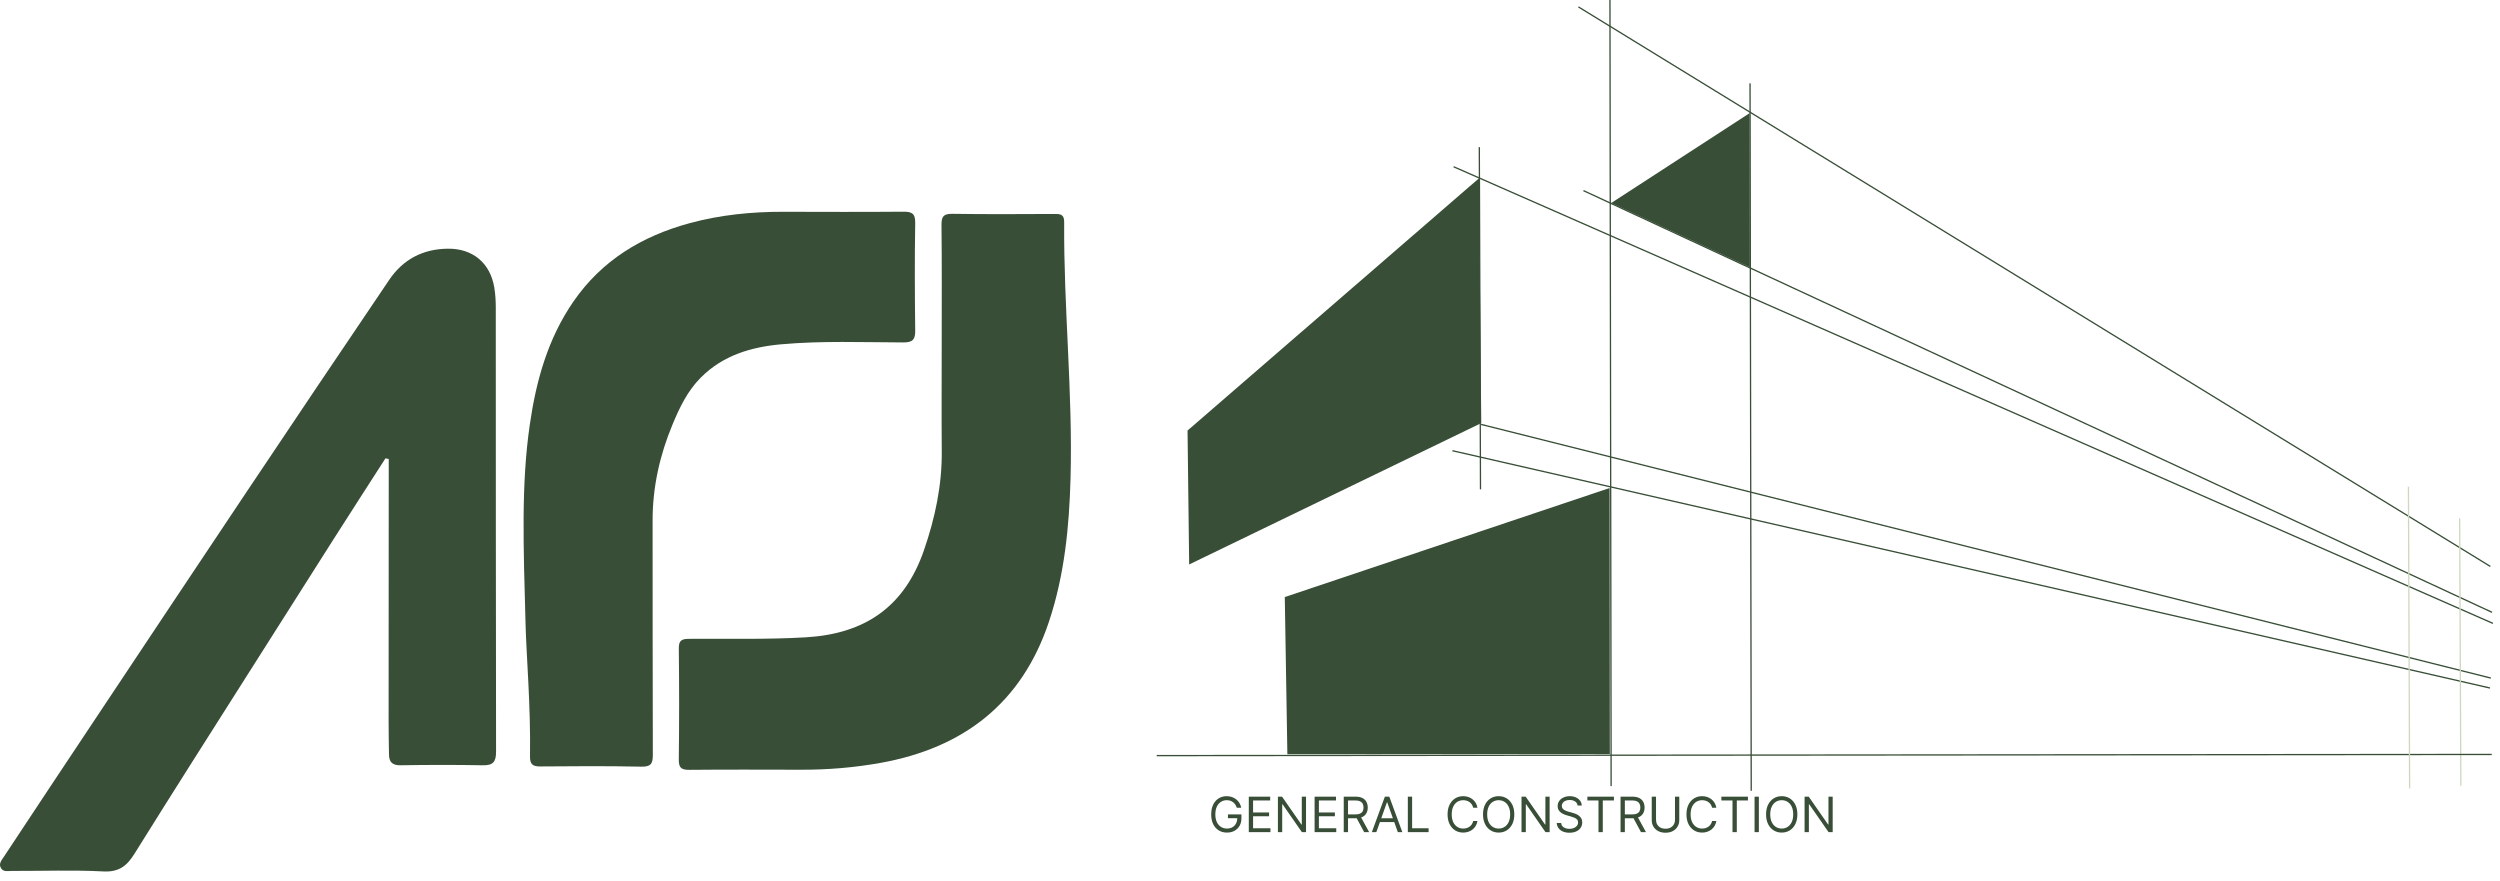 <svg width="176" height="62" viewBox="0 0 176 62" fill="none" xmlns="http://www.w3.org/2000/svg">
<path d="M87.071 56.865C87.044 56.783 87.009 56.709 86.965 56.644C86.922 56.578 86.87 56.522 86.81 56.476C86.751 56.43 86.683 56.395 86.608 56.37C86.532 56.346 86.449 56.334 86.359 56.334C86.211 56.334 86.077 56.372 85.956 56.448C85.835 56.524 85.739 56.637 85.667 56.785C85.596 56.934 85.56 57.117 85.56 57.333C85.56 57.549 85.596 57.731 85.668 57.88C85.741 58.028 85.839 58.141 85.962 58.217C86.085 58.293 86.224 58.331 86.379 58.331C86.522 58.331 86.648 58.301 86.756 58.24C86.866 58.178 86.951 58.092 87.012 57.98C87.074 57.867 87.105 57.734 87.105 57.581L87.197 57.601H86.447V57.333H87.397V57.601C87.397 57.806 87.353 57.985 87.266 58.137C87.179 58.288 87.058 58.406 86.905 58.49C86.752 58.573 86.577 58.614 86.379 58.614C86.158 58.614 85.964 58.562 85.796 58.458C85.63 58.354 85.5 58.206 85.406 58.015C85.314 57.823 85.268 57.596 85.268 57.333C85.268 57.135 85.294 56.958 85.347 56.8C85.4 56.642 85.476 56.507 85.573 56.396C85.671 56.284 85.786 56.199 85.919 56.14C86.053 56.081 86.199 56.051 86.359 56.051C86.491 56.051 86.614 56.071 86.727 56.111C86.842 56.15 86.944 56.205 87.033 56.278C87.123 56.349 87.198 56.435 87.258 56.535C87.318 56.634 87.36 56.744 87.383 56.865H87.071ZM87.915 58.58V56.085H89.421V56.353H88.217V57.196H89.343V57.464H88.217V58.312H89.44V58.58H87.915ZM91.944 56.085V58.58H91.651L90.292 56.621H90.267V58.58H89.965V56.085H90.257L91.622 58.049H91.646V56.085H91.944ZM92.548 58.58V56.085H94.054V56.353H92.85V57.196H93.976V57.464H92.85V58.312H94.073V58.58H92.548ZM94.599 58.58V56.085H95.442C95.636 56.085 95.796 56.118 95.922 56.185C96.047 56.251 96.139 56.341 96.199 56.457C96.259 56.572 96.29 56.703 96.29 56.85C96.29 56.997 96.259 57.127 96.199 57.241C96.139 57.355 96.047 57.444 95.923 57.509C95.799 57.573 95.64 57.605 95.446 57.605H94.764V57.333H95.437C95.57 57.333 95.677 57.313 95.758 57.274C95.84 57.235 95.9 57.18 95.936 57.108C95.974 57.036 95.992 56.95 95.992 56.85C95.992 56.75 95.974 56.663 95.936 56.588C95.899 56.514 95.839 56.456 95.757 56.415C95.675 56.374 95.567 56.353 95.432 56.353H94.901V58.58H94.599ZM95.773 57.459L96.387 58.58H96.036L95.432 57.459H95.773ZM96.895 58.58H96.579L97.495 56.085H97.807L98.723 58.58H98.406L97.66 56.48H97.641L96.895 58.58ZM97.012 57.605H98.289V57.873H97.012V57.605ZM99.111 58.58V56.085H99.413V58.312H100.573V58.58H99.111ZM104.014 56.865H103.712C103.694 56.778 103.662 56.702 103.618 56.636C103.574 56.57 103.52 56.515 103.457 56.47C103.394 56.425 103.325 56.39 103.249 56.368C103.172 56.345 103.093 56.334 103.01 56.334C102.859 56.334 102.722 56.372 102.599 56.448C102.477 56.524 102.38 56.637 102.308 56.785C102.237 56.934 102.201 57.117 102.201 57.333C102.201 57.549 102.237 57.731 102.308 57.88C102.38 58.028 102.477 58.141 102.599 58.217C102.722 58.293 102.859 58.331 103.01 58.331C103.093 58.331 103.172 58.32 103.249 58.297C103.325 58.275 103.394 58.241 103.457 58.196C103.52 58.151 103.574 58.095 103.618 58.029C103.662 57.963 103.694 57.886 103.712 57.8H104.014C103.991 57.928 103.95 58.042 103.889 58.143C103.829 58.243 103.755 58.329 103.665 58.4C103.576 58.47 103.476 58.523 103.364 58.559C103.254 58.596 103.136 58.614 103.01 58.614C102.797 58.614 102.608 58.562 102.442 58.458C102.276 58.354 102.146 58.206 102.051 58.015C101.956 57.823 101.909 57.596 101.909 57.333C101.909 57.069 101.956 56.842 102.051 56.65C102.146 56.459 102.276 56.311 102.442 56.207C102.608 56.103 102.797 56.051 103.01 56.051C103.136 56.051 103.254 56.069 103.364 56.106C103.476 56.142 103.576 56.196 103.665 56.267C103.755 56.336 103.829 56.422 103.889 56.522C103.95 56.622 103.991 56.736 104.014 56.865ZM106.607 57.333C106.607 57.596 106.56 57.823 106.465 58.015C106.37 58.206 106.239 58.354 106.074 58.458C105.908 58.562 105.719 58.614 105.506 58.614C105.293 58.614 105.104 58.562 104.938 58.458C104.772 58.354 104.642 58.206 104.547 58.015C104.452 57.823 104.404 57.596 104.404 57.333C104.404 57.069 104.452 56.842 104.547 56.65C104.642 56.459 104.772 56.311 104.938 56.207C105.104 56.103 105.293 56.051 105.506 56.051C105.719 56.051 105.908 56.103 106.074 56.207C106.239 56.311 106.37 56.459 106.465 56.65C106.56 56.842 106.607 57.069 106.607 57.333ZM106.315 57.333C106.315 57.117 106.279 56.934 106.206 56.785C106.135 56.637 106.038 56.524 105.915 56.448C105.793 56.372 105.657 56.334 105.506 56.334C105.355 56.334 105.218 56.372 105.095 56.448C104.973 56.524 104.876 56.637 104.804 56.785C104.733 56.934 104.697 57.117 104.697 57.333C104.697 57.549 104.733 57.731 104.804 57.88C104.876 58.028 104.973 58.141 105.095 58.217C105.218 58.293 105.355 58.331 105.506 58.331C105.657 58.331 105.793 58.293 105.915 58.217C106.038 58.141 106.135 58.028 106.206 57.88C106.279 57.731 106.315 57.549 106.315 57.333ZM109.094 56.085V58.58H108.801L107.442 56.621H107.417V58.58H107.115V56.085H107.408L108.772 58.049H108.796V56.085H109.094ZM111.063 56.709C111.048 56.585 110.989 56.489 110.885 56.421C110.781 56.353 110.653 56.319 110.502 56.319C110.392 56.319 110.295 56.337 110.212 56.373C110.13 56.408 110.066 56.457 110.02 56.52C109.974 56.583 109.952 56.654 109.952 56.733C109.952 56.8 109.967 56.857 109.999 56.905C110.032 56.952 110.073 56.991 110.123 57.023C110.174 57.054 110.227 57.08 110.282 57.1C110.337 57.119 110.388 57.135 110.434 57.147L110.687 57.216C110.752 57.233 110.825 57.256 110.904 57.286C110.985 57.316 111.061 57.357 111.135 57.409C111.208 57.461 111.269 57.526 111.317 57.607C111.365 57.687 111.389 57.786 111.389 57.903C111.389 58.038 111.354 58.159 111.283 58.268C111.213 58.377 111.111 58.464 110.976 58.528C110.842 58.592 110.679 58.624 110.488 58.624C110.309 58.624 110.154 58.595 110.024 58.537C109.894 58.48 109.791 58.399 109.717 58.296C109.643 58.193 109.601 58.073 109.591 57.937H109.903C109.911 58.031 109.943 58.109 109.998 58.171C110.054 58.232 110.125 58.277 110.21 58.307C110.296 58.336 110.389 58.351 110.488 58.351C110.603 58.351 110.707 58.332 110.798 58.295C110.89 58.257 110.963 58.204 111.016 58.137C111.07 58.068 111.097 57.989 111.097 57.898C111.097 57.815 111.074 57.748 111.027 57.696C110.981 57.644 110.92 57.601 110.845 57.569C110.769 57.536 110.687 57.508 110.6 57.484L110.293 57.396C110.098 57.34 109.944 57.26 109.83 57.156C109.716 57.052 109.659 56.916 109.659 56.748C109.659 56.608 109.697 56.486 109.773 56.382C109.849 56.278 109.951 56.196 110.08 56.139C110.209 56.08 110.353 56.051 110.512 56.051C110.673 56.051 110.816 56.08 110.941 56.137C111.066 56.194 111.165 56.272 111.238 56.371C111.312 56.47 111.351 56.583 111.355 56.709H111.063ZM111.75 56.353V56.085H113.621V56.353H112.836V58.58H112.534V56.353H111.75ZM114.087 58.58V56.085H114.93C115.125 56.085 115.285 56.118 115.41 56.185C115.535 56.251 115.628 56.341 115.688 56.457C115.748 56.572 115.778 56.703 115.778 56.85C115.778 56.997 115.748 57.127 115.688 57.241C115.628 57.355 115.536 57.444 115.411 57.509C115.287 57.573 115.128 57.605 114.935 57.605H114.253V57.333H114.925C115.058 57.333 115.166 57.313 115.247 57.274C115.329 57.235 115.388 57.18 115.425 57.108C115.462 57.036 115.481 56.95 115.481 56.85C115.481 56.75 115.462 56.663 115.425 56.588C115.387 56.514 115.328 56.456 115.246 56.415C115.164 56.374 115.055 56.353 114.92 56.353H114.389V58.58H114.087ZM115.262 57.459L115.876 58.58H115.525L114.92 57.459H115.262ZM117.919 56.085H118.221V57.737C118.221 57.908 118.181 58.06 118.1 58.194C118.021 58.327 117.908 58.432 117.763 58.509C117.618 58.586 117.447 58.624 117.251 58.624C117.056 58.624 116.885 58.586 116.74 58.509C116.594 58.432 116.481 58.327 116.401 58.194C116.321 58.06 116.282 57.908 116.282 57.737V56.085H116.584V57.713C116.584 57.834 116.61 57.943 116.664 58.038C116.718 58.132 116.794 58.206 116.893 58.261C116.993 58.315 117.112 58.341 117.251 58.341C117.39 58.341 117.51 58.315 117.609 58.261C117.709 58.206 117.786 58.132 117.839 58.038C117.892 57.943 117.919 57.834 117.919 57.713V56.085ZM120.832 56.865H120.53C120.512 56.778 120.481 56.702 120.436 56.636C120.392 56.57 120.339 56.515 120.275 56.47C120.213 56.425 120.143 56.39 120.067 56.368C119.991 56.345 119.911 56.334 119.828 56.334C119.677 56.334 119.54 56.372 119.418 56.448C119.296 56.524 119.199 56.637 119.127 56.785C119.055 56.934 119.019 57.117 119.019 57.333C119.019 57.549 119.055 57.731 119.127 57.88C119.199 58.028 119.296 58.141 119.418 58.217C119.54 58.293 119.677 58.331 119.828 58.331C119.911 58.331 119.991 58.32 120.067 58.297C120.143 58.275 120.213 58.241 120.275 58.196C120.339 58.151 120.392 58.095 120.436 58.029C120.481 57.963 120.512 57.886 120.53 57.8H120.832C120.809 57.928 120.768 58.042 120.708 58.143C120.648 58.243 120.573 58.329 120.484 58.4C120.394 58.47 120.294 58.523 120.183 58.559C120.072 58.596 119.954 58.614 119.828 58.614C119.615 58.614 119.426 58.562 119.261 58.458C119.095 58.354 118.965 58.206 118.869 58.015C118.774 57.823 118.727 57.596 118.727 57.333C118.727 57.069 118.774 56.842 118.869 56.65C118.965 56.459 119.095 56.311 119.261 56.207C119.426 56.103 119.615 56.051 119.828 56.051C119.954 56.051 120.072 56.069 120.183 56.106C120.294 56.142 120.394 56.196 120.484 56.267C120.573 56.336 120.648 56.422 120.708 56.522C120.768 56.622 120.809 56.736 120.832 56.865ZM121.184 56.353V56.085H123.055V56.353H122.271V58.58H121.968V56.353H121.184ZM123.824 56.085V58.58H123.521V56.085H123.824ZM126.535 57.333C126.535 57.596 126.487 57.823 126.392 58.015C126.297 58.206 126.167 58.354 126.001 58.458C125.835 58.562 125.646 58.614 125.433 58.614C125.22 58.614 125.031 58.562 124.866 58.458C124.7 58.354 124.57 58.206 124.474 58.015C124.379 57.823 124.332 57.596 124.332 57.333C124.332 57.069 124.379 56.842 124.474 56.65C124.57 56.459 124.7 56.311 124.866 56.207C125.031 56.103 125.22 56.051 125.433 56.051C125.646 56.051 125.835 56.103 126.001 56.207C126.167 56.311 126.297 56.459 126.392 56.65C126.487 56.842 126.535 57.069 126.535 57.333ZM126.242 57.333C126.242 57.117 126.206 56.934 126.134 56.785C126.062 56.637 125.965 56.524 125.843 56.448C125.721 56.372 125.584 56.334 125.433 56.334C125.282 56.334 125.145 56.372 125.023 56.448C124.901 56.524 124.804 56.637 124.732 56.785C124.66 56.934 124.624 57.117 124.624 57.333C124.624 57.549 124.66 57.731 124.732 57.88C124.804 58.028 124.901 58.141 125.023 58.217C125.145 58.293 125.282 58.331 125.433 58.331C125.584 58.331 125.721 58.293 125.843 58.217C125.965 58.141 126.062 58.028 126.134 57.88C126.206 57.731 126.242 57.549 126.242 57.333ZM129.021 56.085V58.58H128.729L127.369 56.621H127.345V58.58H127.043V56.085H127.335L128.7 58.049H128.724V56.085H129.021Z" fill="#384E37"/>
<path d="M27.137 32.266C25.926 34.151 24.71 36.032 23.507 37.922C21.577 40.951 19.654 43.986 17.731 47.02C14.973 51.372 12.199 55.715 9.476 60.089C8.937 60.954 8.385 61.406 7.275 61.349C5.132 61.238 2.98 61.321 0.832 61.314C0.569 61.313 0.247 61.404 0.073 61.123C-0.126 60.804 0.128 60.537 0.282 60.302C2.393 57.102 4.514 53.909 6.639 50.718C10.223 45.333 13.803 39.946 17.399 34.57C20.723 29.603 24.055 24.642 27.406 19.694C28.378 18.258 29.776 17.526 31.528 17.508C33.277 17.49 34.508 18.507 34.797 20.235C34.874 20.693 34.902 21.164 34.903 21.629C34.909 32.059 34.902 42.49 34.923 52.92C34.924 53.633 34.716 53.89 33.99 53.876C32.063 53.839 30.135 53.844 28.207 53.875C27.633 53.884 27.393 53.662 27.385 53.126C27.373 52.33 27.358 51.534 27.358 50.738C27.359 44.974 27.364 39.21 27.367 33.446C27.368 33.068 27.367 32.691 27.367 32.314L27.137 32.266Z" fill="#384E37"/>
<path d="M37 43.973C36.845 38.342 36.689 34.115 37.295 29.911C37.741 26.816 38.56 23.851 40.37 21.227C42.372 18.325 45.185 16.631 48.525 15.718C50.689 15.128 52.904 14.905 55.144 14.91C57.953 14.916 60.761 14.928 63.569 14.904C64.169 14.899 64.443 14.998 64.431 15.698C64.388 18.222 64.402 20.748 64.431 23.272C64.438 23.906 64.253 24.11 63.591 24.108C60.73 24.098 57.864 23.983 55.008 24.238C52.882 24.427 50.903 25.013 49.337 26.581C48.401 27.518 47.848 28.68 47.351 29.872C46.444 32.047 45.938 34.306 45.943 36.675C45.954 42.163 45.937 47.652 45.959 53.14C45.961 53.771 45.821 53.987 45.139 53.973C42.772 53.923 40.404 53.936 38.036 53.958C37.5 53.963 37.305 53.803 37.313 53.261C37.367 49.691 37.055 46.132 37 43.973Z" fill="#384E37"/>
<path d="M66.296 24.411C66.296 21.556 66.313 18.7 66.282 15.845C66.275 15.238 66.425 15.043 67.059 15.053C69.455 15.09 71.852 15.073 74.249 15.063C74.656 15.061 74.921 15.096 74.918 15.623C74.875 21.635 75.528 27.631 75.367 33.648C75.275 37.088 74.941 40.491 73.843 43.778C71.929 49.502 67.838 52.656 61.985 53.708C60.139 54.04 58.275 54.193 56.398 54.189C53.782 54.184 51.164 54.172 48.548 54.197C47.991 54.203 47.78 54.078 47.787 53.477C47.819 50.869 47.818 48.26 47.788 45.652C47.782 45.083 47.991 44.978 48.507 44.974C51.26 44.952 54.011 45.03 56.766 44.865C60.897 44.616 63.673 42.714 65.045 38.742C65.834 36.457 66.322 34.158 66.3 31.742C66.279 29.299 66.296 26.855 66.296 24.411Z" fill="#384E37"/>
<path d="M90.449 42.033L90.631 53.098L113.333 53.082L113.317 34.356L90.449 42.033Z" fill="#384E37"/>
<path d="M83.603 30.309L83.717 39.738L104.281 29.786L104.119 12.553L83.603 30.309Z" fill="#384E37"/>
<path d="M111.121 0.486L175.321 39.878" stroke="#384E37" stroke-width="0.093" stroke-miterlimit="10"/>
<path d="M111.475 13.42L175.439 43.108" stroke="#384E37" stroke-width="0.093" stroke-miterlimit="10"/>
<path d="M104.27 29.879L175.356 47.737" stroke="#384E37" stroke-width="0.093" stroke-miterlimit="10"/>
<path d="M102.249 31.73L175.294 48.436" stroke="#384E37" stroke-width="0.093" stroke-miterlimit="10"/>
<path d="M102.334 11.738L175.5 43.886" stroke="#384E37" stroke-width="0.093" stroke-miterlimit="10"/>
<path d="M104.144 10.358L104.227 34.451" stroke="#384E37" stroke-width="0.093" stroke-miterlimit="10"/>
<path d="M173.16 36.494L173.243 55.315" stroke="#CED8BE" stroke-width="0.093" stroke-miterlimit="10"/>
<path d="M113.431 14.291L123.173 7.965L123.191 18.818L113.431 14.291Z" fill="#384E37"/>
<path d="M113.341 -8.24562e-05L113.423 55.343" stroke="#384E37" stroke-width="0.093" stroke-miterlimit="10"/>
<path d="M81.432 53.195L175.417 53.113" stroke="#384E37" stroke-width="0.093" stroke-miterlimit="10"/>
<path d="M123.203 5.865L123.286 55.674" stroke="#384E37" stroke-width="0.093" stroke-miterlimit="10"/>
<path d="M169.554 34.259L169.637 55.504" stroke="#CED8BE" stroke-width="0.093" stroke-miterlimit="10"/>
</svg>
